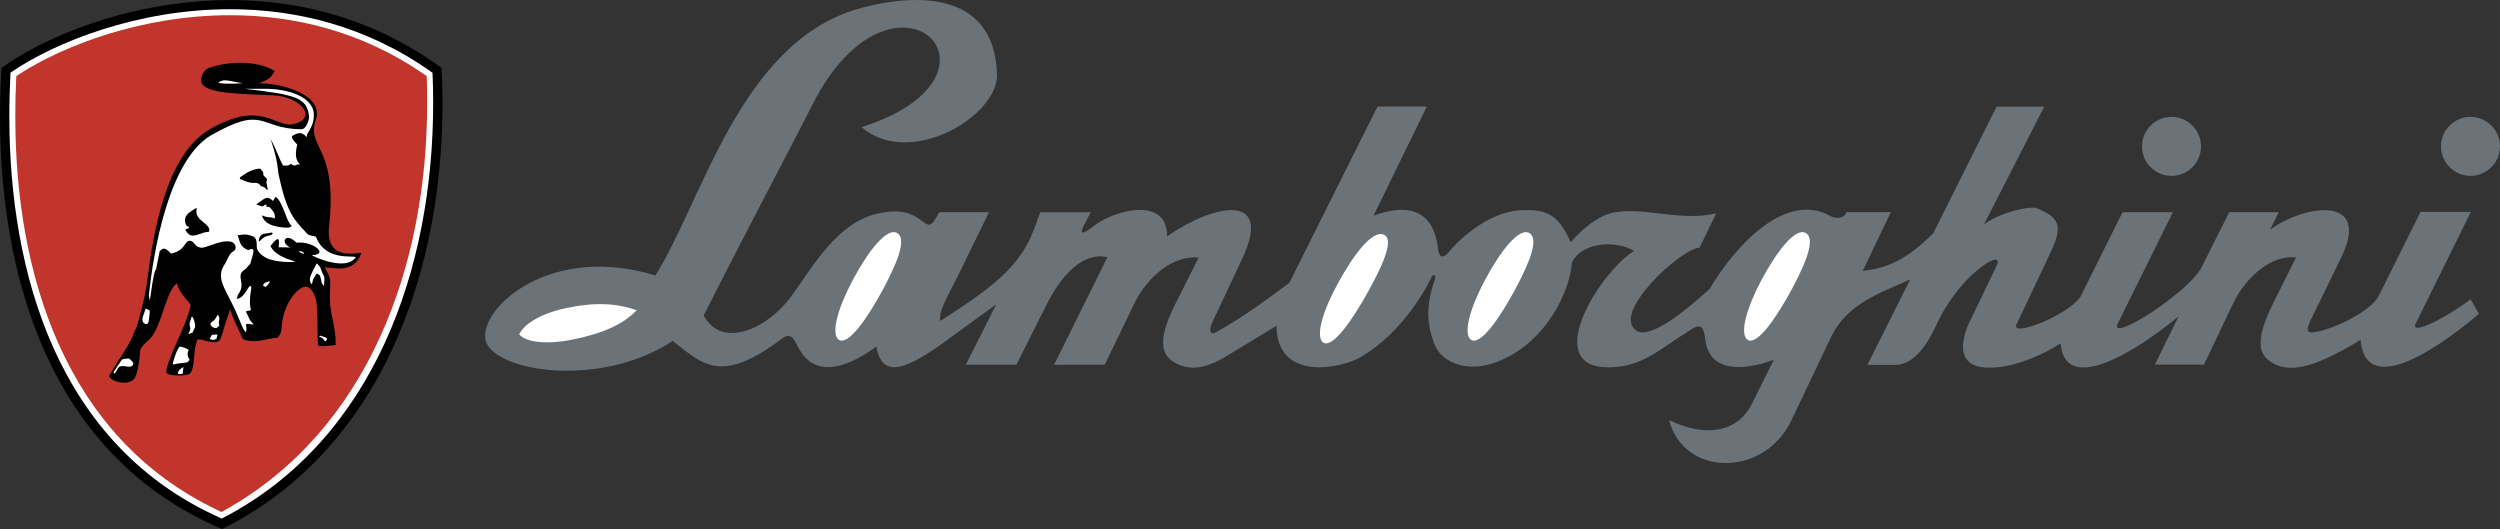 <?xml version="1.0" encoding="UTF-8"?><svg id="Ebene_1" xmlns="http://www.w3.org/2000/svg" viewBox="0 0 2132.34 451.28"><rect x="0" y="0" width="2132.34" height="451.28" fill="#333333" stroke="none"/><defs><style>.cls-1{fill:#6b7379;}.cls-1,.cls-2,.cls-3,.cls-4{fill-rule:evenodd;}.cls-2{fill:#fff;}.cls-3{fill:#c1352c;}</style></defs><path class="cls-1" d="M1838.07,310.96h41.8l24.72-51.9c11.09-23.2,33.06-41.85,53.82-39.52l-19.75,39.52c-9.46,19.18-15.89,38.27-4.25,47.85,14.41,11.27,34.23,10.41,79.04-17.09,4.59,53.58,75.32-.3,100.92-22.14l-7.09-12.44c-21.63,16.42-50.15,30.45-47.25,21.58l47.44-96.04h-42.94l-35.74,71.83c-6.64,13.2-41.32,29.82-56.47,30.91-6.69.53-3.24-6.61-1.83-9.78l26.45-54.19c26.1-53.5-31.52-45.23-60.84-23.53l7.57-15.03h-42.26l-24.14,48.04c-13.37,22.33-75.96,61.83-71.52,48.07l47.57-96.11h-42.92l-35.77,71.87c-9.81,15.63-59.75,35.34-54.75,23.99l29.18-61.61c11.02-23.48,7.25-30.03-13.05-38.05-13.5-.83-36.55,7.91-43.85,14.34l51.43-100.57h-40.63l-54.01,108.04c-22.09,21.89-39.06,30.03-60.09,31.94l23.86-49.95h-37.92c-.56,3.55-6.83,7.15-13.93,3.14-37.92-21.24-81.32,25.93-102.62,62.27-11.75,10.58-46.22,41.83-61.05,36.46-26.1-13.71,37.26-71.57,52.38-71.57l14.21-29.22c-31.52,7.02-60.44-5.76-86.94-.84-11.83,2-25.08,11.54-37.11,25.34-8.59-18.59-16.24-27.77-37.31-27.29-25.68-1.43-52.38,18.29-67.74,36.85-1.78,2.11-6.96,6.28-8.18-4.23-4.01-34.42-27.51-38.17-54.97-27.92l45.45-93.11h-42.05l-75.24,150.44c-21.18,15.6-39.62,29.45-63.23,42.45-6.36,2.41-3.85-5.82-2.37-8.99l25.42-54.07c27.33-58.18-25.89-45.94-64.08-19.04.21-35.52-46.51-21.46-61.79-9.44-8.25,6.52-14.06,9.69-9.12,0l5.73-11.15h-42.93l-5.47,14.68c-12.37,33.2-38.34,51.24-79.76,77.94-1.76-7.28,3.92-16.74,16.23-40.93l25.21-51.75h-42.39l-2.57,4.57c-10.75,18.88-9.05-13.26-50.63-3.27-34.41,8.12-54.68,45.32-72.33,69.4-20.08,28.55-59.97,46.69-75.38,17.35,39.34-77.99,62.86-121.22,96.05-186.18,69.56-126.52,176.1-18.04,38.53,25.56,40.89,35.04,114.52-8.17,115.6-43.71-1.62-80.65-84.23-67.11-118.91-57.08-100.39,29.22-132.84,164.79-172.51,227.33-89.23-27.5-149.87,27.11-144.94,54.8,6.28,27.35,97.88,41.89,159.74.99,26.02,20.31,41.04,37.59,94.3-2.76,7.64-5.19,10.21,3.88,13.72,10,15.82,27.69,46.77,11.48,65.64-2.45,5.27,28.12,25.01,21.23,67.53-10.76l34.82-25.28-26.03,51.58h43.12l26.1-51.88c12.23-24.45,30.82-44.67,51.58-39.88l-45.49,91.76h43.19l25.02-51.88c11.09-23.2,33.6-41.87,55.1-39.53l-19.87,39.53c-9.6,19.2-15.95,38.27-3.79,47.85,15.07,11.35,31.3,6.21,46.57-2.81l43.47-26.42c.26,47.78,54.97,36.57,71.59,26.87,37.44-21.74,58.21-62.77,60.44-68.12,1.88-3.24,4.18-2.31,3.16,1.09-7.09,21.53-8.11,36.25,0,56.98,5.02,12.74,29.29,29.08,66.12,7.63,34.34-19.99,49.75-59.51,50.56-78.09,9.2-19.27,39.34-18.52,53.15-10.27-30.14,19.2-79.44,99.37-21.98,99.37,29.42,0,44.76-16.47,65.86-29.16,10-6.72,15.07-10.21,16.74,4.94,3.32,30.7,36.04,26.15,58.57,17.76l-18.74,37.69c-13.45,26.95-43.88,27.16-70.62,13.71,12.57,48.74,81.44,49.17,104.5-.1l33.62-70.57c13.58-28.33,40.48-37.08,67.53-49.22l-36.46,72.85h23.86c18.11,0,29.61-22.62,35.77-35.74,20.22-43.01,59.16-65.34,50.28-48.12l-24.19,50.14c-3.77,9.38-13.98,38.83,22.85,35.93,18.72-.91,43.14-11.7,56.11-20.54,4.66,49.62,77.74-3.59,100.79-23.18l-20.28,41.31h0Z"/><path class="cls-4" d="M1.27,57.97C-7.53,202.34,26.74,382.07,189.42,451.28c145.03-72.5,194.97-240.06,187.26-393.31C235.75-45.18,64.56,11.85,1.27,57.97h0Z"/><path class="cls-2" d="M8.88,63.3l.03-1.26,1.08-.74C47.15,35.92,117.46,7.86,196.28,7.86c55.95,0,116.12,14.19,171.59,53.47l1,.71.06,1.22c.45,8.18.52,16.52.52,24.9,0,141.38-50.71,286.68-179.18,353.58l-1.13.56-1.13-.51C48.79,379.76,7.96,232.36,7.96,99.09c-.01-12.13.38-23.99.92-35.78h0Z"/><path class="cls-3" d="M13.76,67.92c-.49,10.38-.72,20.76-.71,31.15,0,131.47,40.34,273.53,173.17,336.33l2.75,1.3,2.65-1.49c122.25-68.35,172.72-207.89,172.72-347.04v-3.32c0-5.72-.03-11.41-.29-17.04l-.16-2.97-2.43-1.69C307.96,26.33,250.2,12.98,196.24,12.98c-75.2,0-142.5,26.08-179.73,50.21l-2.58,1.65-.17,3.09h0Z"/><path class="cls-4" d="M234.45,60.6c-3.29,3.9-2.1,6.41-14.01,10.43,16.68-.49,58.45,8.96,48.33,32.93-6.25,22.68,19.27,22.4,11.92,88.89-3.36,30.3,23.31,22.55,27.61,22.87-5.91,16.13-19.05,13.75-31.49,12.18,10.29,16.61-.03,14.41,7.39,46.81,1.74,8.72,2.2,14.38,2.09,19.56-6.69.77-12.74,1.6-15.12.3-1.27-25.33,1.96-42.39-7.98-49.4-6.51-4.2-21.72,12.2-22.96,33.99-.19,3.59-.93,6.21-3.59,8.87-7.52.1-19.48,5.82-29.45,1.17-3.72-7.87-9.65-20.14-10.71-25.06-.51-.27-2.75,7.37-4.05,11.22-2.68,7.85-2.98,12.11-5.75,15.65-6.38,3.16-15.08-2.98-18.49-1.14l-1.83,6.63c-.91,7.5-1.1,19.88-4.55,22.3-3.28,2.13-18.94,2.18-20.14-1.12,1.39-13.13,16.67-38.12,20.83-56.48,1.31-2.71-9.44-9.25-11.5-19.61-9.53,6.19-12.48,35.54-22.93,47.27-11.44,10.1-7.85,9.45-9.33,19.16-1.26,8.29-3.01,13.9-4.85,15.68-5.29,5.21-19.07,2.2-20.87-3.09,1.7-3.11,9.26-15.1,11.91-19.18,7.29-11.35,9-16.24,9.22-17.48l2.24-4.76c1.63-4.07,8.16-28.73,9.45-41.85,4.57-36.04,15.2-105,52.85-126.96,44.02-25.63,56.03-1.34,71.31-4.51,21.62-4.46,6.9-23.51-16.74-24.54-26.67-1.37-60.39-.99-61.58-11.95-.44-4.02,1.79-9.73,6.59-11.44,15.55-5.5,40.28-7.03,56.19,2.67h0Z"/><path class="cls-2" d="M222.32,75.73h-13.64c43.58,5.11,53.37,7.38,54.9,23.77,0,3.86-2.7,10.78-6.51,10.78-37.02-.48-30.8-21.34-77.62,5.42-35.97,22.18-48.66,99.72-52.5,136.38l.78,3.88c.77-1.95,3.06-25.08,5.36-26.07l3.06-15.42c3.06-3.85,5.2-2.97,9.79,1.85,12.06-2.81,11.24-9.88,15.07-10.84,4.59-.96,4.72,5.06,9.79,5.58,2.3,1.93,16.6-6.47,24.86-5.06,5.36,0,7.07,6.54,3.24,8.47s-5.36,8.69-7.65,11.58c-8.21,12.46,3.51,23.13,11.72,43.95,5.3,12.92,8.08,18.52,6.99,6.48,2.22-1.01,4.44.93,6.33-.08-4.09-3.59-3.75-5.69-6.04-9.55-1.53-2.89,2.97-.83,3.75-2.76-2.3-7.73.97-18.74.21-19.71-2.3-2.92-4.7,9.81-12.32,10.56,1.56-6.16,1.61-3.11,3.19-7.17,3.18-7.31-3.29-12.62,2.75-17.12,3.06-1.92,3.32-3.64,5.62-5.58,1.66-5.76,3.7-11.49,2.17-12.46-2.3-.96-2.71,1.78-5.78-.16-5.36-2.89-5.12-6.38-7.15-11.8,4.64-.29,6.38-1.85,13.83,1.27,2.3,1.93,2.5,3.86,2.5,8.68,0,3.85,4.41,7.54,8.24,9.45,5.36,2.91,18.77,4.1,24.89,3.14-10.43-3.14-18.34-6.71-21.45-13.38,4.34-5.45,8.55-10.25,6.99,1.08,2.3,0,6.15.16,9.99.16-9.18-3.86-4.38-13.66,5.28-4.02,13.2-1.75,28.3,9.96,13.38,10.58-3.83-.96,28.46,15.23,37.16,1.69-3.24-1.57-25.81,3.23-33.77-16.78-.77-1.92-5.72-.6-8.03-3.5-6.12-6.76-4.16-4.11-7.99-8.94-11.04-12.72-14.64-36.03-16.19-41.81-1.3-11.3-1.84-14.55-6.71-29.78,7.15,13.85,8.34,19.58,10.74,22.71,4.34.31,5.43-.21,6.54-1.69,3.09,3.72,4.41,0,7.9.78-3.76-3.44-4.54-8.52-2.45-16.98-3.29-3.33-6.07-6.6-3.59-7.77,1.92-.91,7.11-4.67,11.54,1.57,0-4.82,6.23-7.82,6.23-19.4-.01-13.5-19.03-22.68-45.37-21.97h0ZM483.37,262.67c24.18-5.05,42.28-4.12,59.67,1.95-11.61,12.17-28.92,19.66-53.01,24.69-24.18,5.05-41.35,2.58-47.16-4.05,3.02-7.5,16.41-17.55,40.49-22.59h0ZM1179.22,199.77c10.31,2.53,2.1,22.96-11.98,48.39-14.03,25.46-30.91,49.4-38.78,43.95-6.46-5.12-.71-26.17,13.32-51.61,13.98-25.28,28.44-42.87,37.44-40.74h0ZM1303.65,198.32c9.2,4.11,2.36,22.97-11.08,48.14-13.61,25.17-29.99,48.87-38.08,43.22-6.54-5.19-1.06-26.15,12.36-51.35,13.49-25.01,28.13-43.18,36.8-40.01h0ZM1539.48,198.32c9.22,4.11,2.39,22.97-11.05,48.14-13.61,25.17-29.99,48.87-38.08,43.22-6.54-5.19-1.09-26.15,12.33-51.35,13.49-25.01,28.13-43.18,36.8-40.01ZM764.41,198.32c9.21,4.11,2.36,22.97-11.06,48.14-13.61,25.17-29.99,48.87-38.08,43.22-6.54-5.19-1.08-26.15,12.35-51.35,13.49-25.01,28.13-43.18,36.8-40.01h0Z"/><path class="cls-1" d="M2107.17,99.67c-13.88.06-25.12,11.29-25.17,25.17,0,13.84,11.35,25.17,25.17,25.17,13.89-.04,25.13-11.29,25.17-25.17-.04-13.89-11.29-25.13-25.17-25.17ZM1852.16,99.67c-13.88.06-25.12,11.29-25.17,25.17,0,13.84,11.35,25.17,25.17,25.17s25.17-11.35,25.17-25.17c-.06-13.88-11.29-25.12-25.17-25.17Z"/><path class="cls-4" d="M242.83,181.07c1.61,3.76,2.53,8.08,6.11,11.88l-2.06.96c-.39.8-17.56.26-21.72-6.58-1.45-2-1.31-1.96-1.5-3.67,4.23,2.44,7.29.88,10.52,2.74.78-1.91-.23-5.16-1.06-5.9l-1.98-2.58c-1.14-1.69-3.1-1.62-4.29-1.62-.49,1.18,1.05-1.57.35-1.73-1.5-.34-2.56,1.88-4.07,1.36l-4.58-1.56,2.97-2.18c5.15-3.68,6.78-5.08,11.37-.78.34-.74,1.67-2.57,2.2-3.55,1.84,1.18,3.53,3.42,5.49,7.92l2.27,5.28h0ZM228.02,162.34c-1.39-1.28-1.57-2.78-5.08-3.44-2.19-1.45-.95-3.32-8.07-2.91-2.23-.25-5.53-1.3-9.88-3.16-.82-.48-.27-1.39-.1-1.7,5.34-4.01,10.97-7.08,16.91-7.34,1,.49,1.48,1.95,1.83,2.11,1.5.73.45,2.98,1.5,4.16,1.06,1.19,3.31,2.27,2.4,4.1-1.08,2.19,1.48,5.82.49,8.17h0Z"/><path class="cls-2" d="M207.19,70.89c-.89,0-4.05-.62-6.28-1.01-6.28-1.05-10.78-2.79-14.81.79,2.7.74,11.22,1.13,21.09.22h0Z"/><path class="cls-4" d="M178.21,197.68l-3.74.53c-1.21.33-2.39.72-3.55,1.19-3.66,1.35-6.29,1.82-7.91,1.4-2.67-.69-5.11-4.68-5.07-4.99l3.16-1.25v-1.26c-1.56.1-2.62-1.14-3.16-3.75-.75-3.61.97-6.77,5.2-9.49l3.67-2.37h1.27l-.22.21-.1.42c-.87,3.44.38,6.6,3.75,9.51l3.98,3.42c2.74,2.35,3.63,4.49,2.72,6.43h0Z"/><path class="cls-2" d="M99.81,315.67c.79-2.66,2.8-3.77,6.03-3.37l3.77.48c3.76.48,4.92-2.81,3.5-4.07l-2.53-2.63c-.61-.77-6.25.16-6.59.64l-7.28,10.82c.58,1.73,1.4,1.17,2.14-.4l.95-1.45h0ZM147.23,310.86c1.18-.05,2.34-.25,3.46-.61l7.89-1.01c1.02.08,2.09-.71,3.16-2.33-2-2.98-2.24-5.77-.66-8.43-.39-.38-5.15-2.87-7.55-2.79-1.63.13-5.25,9.53-6.3,15.17h0ZM276.34,243.8l.39-5.98c.13-2.1-1.35-3.83-2.04-5.69l-1.45-4.03c-.9-1.26-1.92-2.43-3.06-3.48-3.92,7.29-7.08,12.94-5.54,15.94,2.05,4.41,1.39-.66,2.92-3.24,2.81-3.14,1.32-5.77,5.27-2.28l.71,2.31.52,2c-.01,1.43.38,2.67,2.28,4.46h0Z"/><path class="cls-4" d="M232.61,198.91c-.73,2.15-3.37,1.78-6.06,2.85-3.18,1.28-4.53,4.02-5.9,4.25.27-3.16,1.23-5.82,4.51-6.63l3.9-.56,2.37-.49,1.17.57Z"/><path class="cls-2" d="M185.36,279.33l.25-.48c.05-.13.18-.23.36-.3.78-.35,1.14-.61,1.12-.77l-.52-2.44.4-2.44c.34-2.02-.1-3.5-1.35-4.41-1.49,2.74-2.45,4.28-2.91,4.6l-2.08,1.57c-3.62,2.75,2.76,6.45,4.72,4.66h0ZM178.89,289.12c1.52.69,3.2,1.36,5.72-.18l.93-3.62-4.75.23-1.91,3.57h0ZM272.56,287.35c.96.38,2.09.56,2.79,1.32,1.52,2.2,2.26,3.14,3.06,1.52l.39-.79c.51-1.01-.8-1.41-1.57-1.7l-3.71-1.32c-.61-.19-1.6.34-.96.97ZM125.02,276.41c1.17-.03,1.87-1.54,2.09-4.57.05-.66.16-1.47.29-2.41.45-2.97.47-4.54.03-4.73l-3.13-1.52-2.45,6.94c-.91,2.59-.16,6.39,3.18,6.29h0ZM165.53,280.74l.77-1.54c.97-1.97-2.15-11.3-3-8.59l-1.69,5.37.21,1.54.53,2.45c-.06.89-.27,1.76-.61,2.58l-1.21,2.44,3.77-1.36,1.22-2.89ZM226.51,244.79l1.7-1.52,1.71-2.48.29-.43-1.19-.53-.44.74c-1.25-.8-5.68,2.56-3.62,3.5l1.56.71h0ZM151.77,318.96h3.94l.84-5.95c-1.82.96-5.25,3.22-4.79,5.95h0ZM255.23,214.93l2.74,1.31,1.35.18.19-.39-1.37-1.14-1.17-.56h-1.95c.22.17.29.36.21.6h0Z"/></svg>